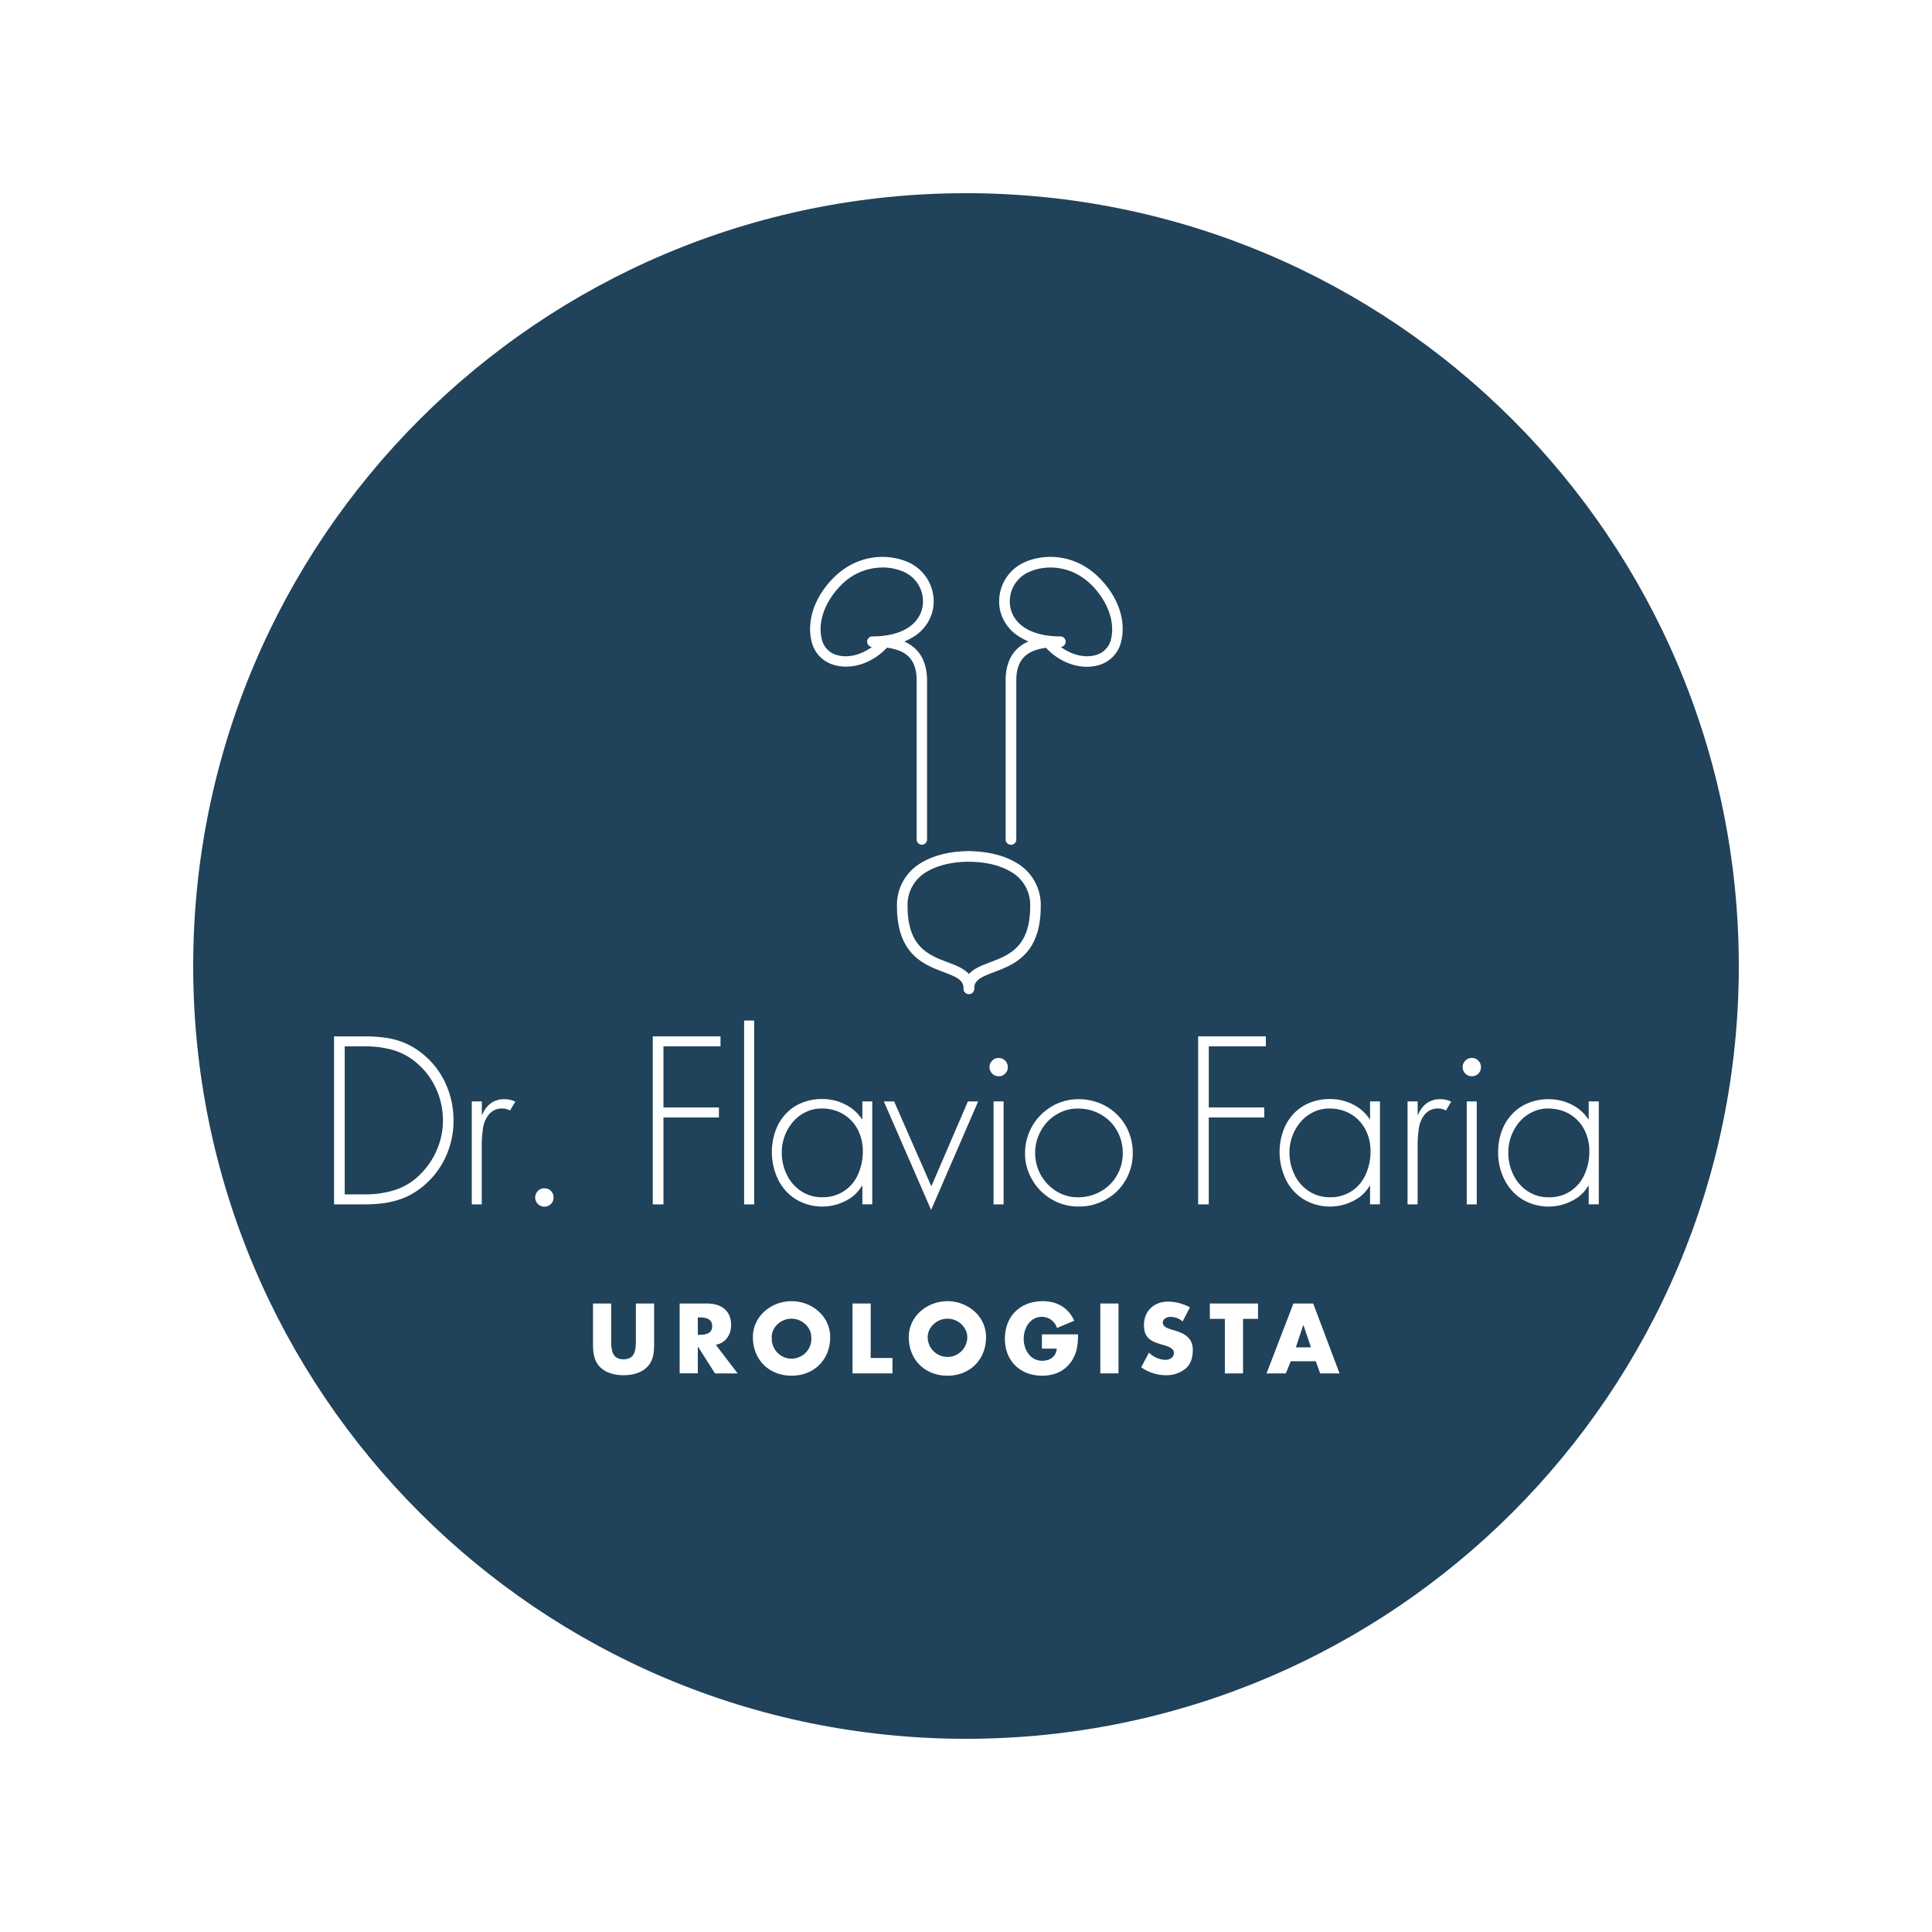 <?xml version="1.0" encoding="UTF-8"?>
<svg data-bbox="-81 -81 972 972" height="1080" viewBox="0 0 810 810" width="1080" xmlns="http://www.w3.org/2000/svg" data-type="color">
    <g>
        <defs>
            <clipPath id="6a7c2c5b-736f-46dd-b7c7-8b4dd2fcc60f">
                <path d="M81 81h648v648H81Zm0 0"/>
            </clipPath>
            <clipPath id="743d3be3-e3d7-4daf-9eba-aca5f5c1ba2f">
                <path d="M405 81C226.059 81 81 226.059 81 405s145.059 324 324 324 324-145.059 324-324S583.941 81 405 81"/>
            </clipPath>
            <clipPath id="a9ef2228-9cc0-442c-b618-245ef32b26f7">
                <path d="M140.05 434H191v71h-50.95Zm0 0"/>
            </clipPath>
            <clipPath id="b94d4c23-551a-4077-9763-f4427fa1d0db">
                <path d="M628 460h42.3v46H628Zm0 0"/>
            </clipPath>
            <clipPath id="68d28428-9f5c-4f71-add3-d24ed32802bb">
                <path d="M248 546h27v30.879h-27Zm0 0"/>
            </clipPath>
            <clipPath id="0f82d5b5-bbaa-4848-bba9-7788cc330f74">
                <path d="M315 545h34v31.879h-34Zm0 0"/>
            </clipPath>
            <clipPath id="0b6be7bf-63c1-4f12-b695-a2cdb2d5042c">
                <path d="M381 545h33v31.879h-33Zm0 0"/>
            </clipPath>
            <clipPath id="f96aaff6-2c42-4843-adc5-be0e731562d3">
                <path d="M421 545h31v31.879h-31Zm0 0"/>
            </clipPath>
            <clipPath id="9a0b1d53-7376-49ef-b673-c2afeddcad92">
                <path d="M478 545h23v31.879h-23Zm0 0"/>
            </clipPath>
            <clipPath id="dc63d78a-428a-4239-b968-e184658e7aa2">
                <path d="M339 233.379h53V355h-53Zm0 0"/>
            </clipPath>
            <clipPath id="8d8061af-e0ba-448a-9c30-2100d2c2b23b">
                <path d="M418 233.379h53V355h-53Zm0 0"/>
            </clipPath>
        </defs>
        <path fill="#ffffff" d="M891-81v972H-81V-81h972z" data-color="1"/>
        <path fill="#ffffff" d="M891-81v972H-81V-81h972z" data-color="1"/>
        <path fill="#ffffff" d="M891-81v972H-81V-81h972z" data-color="1"/>
        <g clip-path="url(#6a7c2c5b-736f-46dd-b7c7-8b4dd2fcc60f)">
            <g clip-path="url(#743d3be3-e3d7-4daf-9eba-aca5f5c1ba2f)">
                <path d="M81 81h648v648H81Zm0 0" fill="#20425a" data-color="2"/>
            </g>
        </g>
        <g clip-path="url(#a9ef2228-9cc0-442c-b618-245ef32b26f7)">
            <path d="M140.05 504.945v-70.441h12.708c3.32-.027 6.62.219 9.898.734 2.969.5 5.809 1.407 8.52 2.719a32.19 32.19 0 0 1 7.789 5.418 33.513 33.513 0 0 1 8.3 11.934 36.848 36.848 0 0 1 2.876 14.523c.02 4.875-.91 9.555-2.793 14.05a33.993 33.993 0 0 1-8.04 11.723 32.146 32.146 0 0 1-5.894 4.547 29.077 29.077 0 0 1-6.316 2.875 39.217 39.217 0 0 1-6.692 1.48 63.28 63.28 0 0 1-7.648.427Zm4.47-4.203h8.144c4.473.078 8.84-.55 13.106-1.887a26.406 26.406 0 0 0 10.53-6.62 31.78 31.78 0 0 0 6.93-10.313 30.66 30.66 0 0 0 2.47-12.11 31.771 31.771 0 0 0-2.645-12.867 30.249 30.249 0 0 0-7.555-10.582 26.942 26.942 0 0 0-10.188-5.976 42.017 42.017 0 0 0-12.593-1.692h-8.2Zm0 0" fill="#ffffff" data-color="1"/>
        </g>
        <path d="M202.008 461.762v5.59h.168c1.875-4.344 4.988-6.52 9.336-6.524 1.593.02 3.113.363 4.554 1.035l-2.23 3.739a6.05 6.05 0 0 0-2.988-.844 6.966 6.966 0 0 0-3.211.527 6.942 6.942 0 0 0-2.63 1.914 11.794 11.794 0 0 0-2.5 5.778 49.01 49.01 0 0 0-.53 7.75v24.207h-4.18v-43.172Zm0 0" fill="#ffffff" data-color="1"/>
        <path d="M228.238 498.21a3.749 3.749 0 0 1 1.48.263c.235.093.462.21.673.351a3.65 3.65 0 0 1 1.062 1.063 3.668 3.668 0 0 1 .559 1.398c.043.25.062.5.054.754.028 1.074-.343 1.988-1.109 2.742-.363.36-.777.637-1.25.832a3.83 3.83 0 0 1-1.477.293c-.507 0-1-.097-1.472-.293a3.849 3.849 0 0 1-1.25-.832 3.89 3.89 0 0 1-1.13-2.726c0-.512.102-1 .298-1.473.195-.473.472-.89.832-1.25.746-.773 1.656-1.148 2.73-1.121" fill="#ffffff" data-color="1"/>
        <path d="M302.078 438.695h-23.926v25.598h23.262v4.223h-23.262v36.43h-4.48v-70.442h28.406Zm0 0" fill="#ffffff" data-color="1"/>
        <path d="M311.977 427.863h4.222v77.082h-4.222Zm0 0" fill="#ffffff" data-color="1"/>
        <path d="M365.695 461.762v43.152h-4.148v-7.75h-.195a16.008 16.008 0 0 1-6.891 6.34 21.203 21.203 0 0 1-5.082 1.836 21.3 21.3 0 0 1-5.379.508 21.287 21.287 0 0 1-5.336-.856 21.253 21.253 0 0 1-4.953-2.164 19.932 19.932 0 0 1-4.324-3.625 20.163 20.163 0 0 1-3.157-4.676 26.282 26.282 0 0 1-1.785-4.902 26.14 26.14 0 0 1-.797-5.152 26.704 26.704 0 0 1 1.45-10.282 20.649 20.649 0 0 1 4.254-7.109 18.876 18.876 0 0 1 6.683-4.648 21.902 21.902 0 0 1 8.695-1.66c3.329-.02 6.489.71 9.473 2.19a17.741 17.741 0 0 1 7.149 6.227h.195v-7.43Zm-21.183 2.988a14.782 14.782 0 0 0-6.723 1.504 15.855 15.855 0 0 0-5.3 4.086 18.497 18.497 0 0 0-3.489 5.926 19.39 19.39 0 0 0-1.234 6.808 20.756 20.756 0 0 0 2.074 9.336 16.872 16.872 0 0 0 5.988 6.942 15.466 15.466 0 0 0 4.266 1.972c1.52.446 3.07.653 4.656.621 1.625.04 3.223-.164 4.785-.613a15.788 15.788 0 0 0 4.387-2.012c2.637-1.78 4.586-4.132 5.851-7.054a23.33 23.33 0 0 0 1.973-9.672 19.686 19.686 0 0 0-1.226-6.961 16.455 16.455 0 0 0-3.508-5.715 15.965 15.965 0 0 0-5.446-3.8 17.784 17.784 0 0 0-7.086-1.36" fill="#ffffff" data-color="1"/>
        <path d="m374.867 461.781 15.606 35.59 15.324-35.59h4.297l-19.715 45.489-19.828-45.489Zm0 0" fill="#ffffff" data-color="1"/>
        <path d="M418.684 443.55c.25-.003.503.02.75.071.25.047.488.117.722.215.235.094.457.21.668.351.211.141.403.301.582.477.18.18.34.375.477.586a4 4 0 0 1 .355.664 3.758 3.758 0 0 1 .281 1.477c.036 1.078-.34 1.992-1.117 2.738-.754.75-1.656 1.117-2.718 1.101a3.848 3.848 0 0 1-1.465-.296 3.735 3.735 0 0 1-1.242-.832 3.832 3.832 0 0 1-1.122-2.711 3.624 3.624 0 0 1 1.11-2.68 3.532 3.532 0 0 1 1.234-.871 3.52 3.52 0 0 1 1.485-.29m2.074 61.395h-4.203v-43.183h4.203Zm0 0" fill="#ffffff" data-color="1"/>
        <path d="M452.227 460.848c3.078-.02 6.046.55 8.902 1.71a21.911 21.911 0 0 1 12.055 11.934 22.514 22.514 0 0 1 1.73 8.871c.04 4.078-.96 7.883-2.996 11.414-2.004 3.457-4.75 6.157-8.238 8.102-3.54 2.004-7.344 2.988-11.414 2.957a21.713 21.713 0 0 1-11.34-3.008c-3.446-2.015-6.168-4.75-8.164-8.207-2.024-3.445-3.024-7.168-3-11.164a22.6 22.6 0 0 1 2.976-11.273 22.666 22.666 0 0 1 8.188-8.297c3.488-2.055 7.254-3.07 11.3-3.04m-.28 3.923c-3.29-.032-6.329.82-9.122 2.562a17.795 17.795 0 0 0-6.484 6.86 18.738 18.738 0 0 0-2.344 9.265 18.497 18.497 0 0 0 .598 4.719 18.744 18.744 0 0 0 1.761 4.414 18.805 18.805 0 0 0 2.82 3.828 18.537 18.537 0 0 0 3.692 2.996c2.781 1.719 5.809 2.566 9.078 2.543a18.79 18.79 0 0 0 9.493-2.437 17.671 17.671 0 0 0 6.816-6.704 18.07 18.07 0 0 0 2.46-9.34 18.422 18.422 0 0 0-2.46-9.523 17.637 17.637 0 0 0-6.774-6.723 18.744 18.744 0 0 0-9.535-2.44" fill="#ffffff" data-color="1"/>
        <path d="M530.71 438.695h-23.92v25.598h23.269v4.223h-23.27v36.43h-4.46v-70.442h28.386v4.191Zm0 0" fill="#ffffff" data-color="1"/>
        <path d="M578.55 461.762v43.152h-4.148v-7.75h-.187a15.89 15.89 0 0 1-2.969 3.688 15.885 15.885 0 0 1-3.918 2.652 21.264 21.264 0 0 1-5.082 1.836 21.313 21.313 0 0 1-5.383.508 21.316 21.316 0 0 1-5.336-.856 21.225 21.225 0 0 1-4.949-2.164 19.847 19.847 0 0 1-4.332-3.621 19.953 19.953 0 0 1-3.148-4.68 26.576 26.576 0 0 1-2.586-10.054 26.404 26.404 0 0 1 .222-5.211c.243-1.73.653-3.422 1.23-5.07a20.649 20.649 0 0 1 4.255-7.11 18.94 18.94 0 0 1 6.691-4.648 21.846 21.846 0 0 1 8.684-1.66 20.902 20.902 0 0 1 9.484 2.19 17.768 17.768 0 0 1 7.137 6.227h.187v-7.43Zm-21.195 2.988a14.733 14.733 0 0 0-6.71 1.504 15.899 15.899 0 0 0-5.313 4.086 18.767 18.767 0 0 0-3.477 5.926 19.214 19.214 0 0 0-1.234 6.808 20.756 20.756 0 0 0 2.074 9.336 16.767 16.767 0 0 0 5.989 6.942 15.506 15.506 0 0 0 4.261 1.976 15.54 15.54 0 0 0 4.66.617c1.625.04 3.223-.164 4.786-.613a15.953 15.953 0 0 0 4.386-2.012c2.633-1.785 4.582-4.136 5.852-7.054a23.265 23.265 0 0 0 1.969-9.672 19.595 19.595 0 0 0-1.223-6.961 16.735 16.735 0 0 0-3.496-5.715 15.806 15.806 0 0 0-5.469-3.8 17.771 17.771 0 0 0-7.086-1.36" fill="#ffffff" data-color="1"/>
        <path d="M594.363 461.762v5.59h.176c1.875-4.344 4.988-6.52 9.34-6.524 1.59.02 3.11.363 4.555 1.035l-2.243 3.739a5.966 5.966 0 0 0-2.976-.844 6.95 6.95 0 0 0-3.211.527 6.955 6.955 0 0 0-2.633 1.914 11.83 11.83 0 0 0-2.5 5.778 50.437 50.437 0 0 0-.527 7.75v24.207h-4.223v-43.172Zm0 0" fill="#ffffff" data-color="1"/>
        <path d="M617.066 443.55c1.067-.015 1.973.36 2.715 1.13.754.75 1.125 1.652 1.114 2.71.027 1.075-.344 1.989-1.114 2.739-.75.746-1.656 1.113-2.715 1.101-.511 0-1-.097-1.472-.293a3.76 3.76 0 0 1-1.246-.828 3.849 3.849 0 0 1-1.121-2.718 3.656 3.656 0 0 1 1.097-2.68c.356-.379.77-.672 1.246-.871.477-.203.977-.3 1.496-.29m2.075 61.395h-4.203v-43.183h4.203Zm0 0" fill="#ffffff" data-color="1"/>
        <g clip-path="url(#b94d4c23-551a-4077-9763-f4427fa1d0db)">
            <path d="M670.3 461.762v43.152h-4.234v-7.75h-.175a15.955 15.955 0 0 1-2.985 3.684 15.943 15.943 0 0 1-3.926 2.656 21.383 21.383 0 0 1-5.082 1.84c-1.773.398-3.566.57-5.378.508a21.317 21.317 0 0 1-10.29-3.024 19.847 19.847 0 0 1-4.332-3.621 19.88 19.88 0 0 1-3.16-4.68 24.908 24.908 0 0 1-2.625-11.507 25.466 25.466 0 0 1 1.496-8.829 20.739 20.739 0 0 1 4.293-7.035 18.99 18.99 0 0 1 6.692-4.648 21.834 21.834 0 0 1 8.695-1.66 20.8 20.8 0 0 1 9.473 2.187 17.833 17.833 0 0 1 7.16 6.227h.144v-7.5Zm-21.198 2.988a14.685 14.685 0 0 0-6.7 1.504 15.942 15.942 0 0 0-5.324 4.086 19.118 19.118 0 0 0-3.484 5.945 19.382 19.382 0 0 0-1.227 6.809 20.888 20.888 0 0 0 2.074 9.34 16.869 16.869 0 0 0 5.977 6.941 15.71 15.71 0 0 0 8.934 2.594 15.98 15.98 0 0 0 4.785-.617 15.89 15.89 0 0 0 4.386-2.008c2.63-1.79 4.575-4.14 5.84-7.059a23.2 23.2 0 0 0 1.985-9.668 19.433 19.433 0 0 0-1.227-6.965 16.675 16.675 0 0 0-3.496-5.714 15.885 15.885 0 0 0-5.469-3.797 17.624 17.624 0 0 0-7.086-1.36" fill="#ffffff" data-color="1"/>
        </g>
        <g clip-path="url(#68d28428-9f5c-4f71-add3-d24ed32802bb)">
            <path d="M274.25 546.5v16.477c0 3.757-.156 7.492-3.113 10.324-2.438 2.418-6.223 3.27-9.711 3.27-3.485 0-7.262-.852-9.7-3.27-2.925-2.832-3.113-6.567-3.113-10.324V546.5h7.617v15.422c0 3.805.27 7.976 5.188 7.976 4.918 0 5.187-4.148 5.187-7.976V546.5Zm0 0" fill="#ffffff" data-color="1"/>
        </g>
        <path d="M309.258 575.805h-9.496l-7.2-11.32v11.277h-7.613V546.5h11.41c5.782 0 10.168 2.762 10.168 9.02 0 4.035-2.261 7.53-6.41 8.3Zm-16.695-16.168h.738c2.488 0 5.281-.465 5.281-3.653 0-3.183-2.793-3.652-5.281-3.652h-.738Zm0 0" fill="#ffffff" data-color="1"/>
        <g clip-path="url(#0f82d5b5-bbaa-4848-bba9-7788cc330f74)">
            <path d="M348.059 560.602c0 9.484-6.793 16.168-16.196 16.168-9.398 0-16.207-6.684-16.207-16.168 0-8.852 7.774-15.075 16.207-15.075 8.438 0 16.196 6.223 16.196 15.075m-24.465 0a8.429 8.429 0 0 0 .41 3.39c.187.543.426 1.067.719 1.559a8.29 8.29 0 0 0 2.309 2.52 8.395 8.395 0 0 0 3.124 1.374 8.357 8.357 0 0 0 3.414 0 8.333 8.333 0 0 0 4.41-2.515c.391-.422.73-.883 1.024-1.38a8.412 8.412 0 0 0 .719-1.558 8.437 8.437 0 0 0 .382-1.672 8.428 8.428 0 0 0 .028-1.718c0-4.047-3.723-7.73-8.301-7.73-4.574 0-8.3 3.683-8.3 7.73" fill="#ffffff" data-color="1"/>
        </g>
        <path d="M365.043 569.348h9.129v6.457h-16.754V546.5h7.625Zm0 0" fill="#ffffff" data-color="1"/>
        <g clip-path="url(#0b6be7bf-63c1-4f12-b695-a2cdb2d5042c)">
            <path d="M413.402 560.602c0 9.484-6.797 16.168-16.187 16.168-9.387 0-16.203-6.684-16.203-16.168 0-8.852 7.77-15.075 16.203-15.075 8.437 0 16.187 6.223 16.187 15.075m-24.464 0a8.301 8.301 0 0 0 .632 3.175 8.294 8.294 0 0 0 1.797 2.696c.387.382.805.73 1.258 1.03.453.306.934.56 1.438.767a8.03 8.03 0 0 0 1.554.472c.535.11 1.074.16 1.621.16.543 0 1.082-.05 1.617-.16a8.059 8.059 0 0 0 1.56-.472 8.02 8.02 0 0 0 1.433-.766c.453-.3.875-.649 1.257-1.031a8.332 8.332 0 0 0 2.273-4.25 8.328 8.328 0 0 0 .161-1.621c0-4.047-3.738-7.73-8.3-7.73-4.567 0-8.301 3.683-8.301 7.73" fill="#ffffff" data-color="1"/>
        </g>
        <g clip-path="url(#f96aaff6-2c42-4843-adc5-be0e731562d3)">
            <path d="M451.996 559.441c-.082 4.274-.394 7.926-2.988 11.579-2.883 4.003-7.188 5.75-12.086 5.75-9.223 0-15.613-6.227-15.613-15.461 0-9.528 6.441-15.782 15.882-15.782 6.02 0 10.676 2.727 13.207 8.196l-7.261 3.039a6.531 6.531 0 0 0-.926-1.88 6.672 6.672 0 0 0-1.469-1.495 6.494 6.494 0 0 0-1.863-.961 6.544 6.544 0 0 0-2.07-.332c-5.024 0-7.618 4.785-7.618 9.246 0 4.46 2.73 9.172 7.73 9.172 3.302 0 5.833-1.711 6.134-5.086h-6.227v-5.985Zm0 0" fill="#ffffff" data-color="1"/>
        </g>
        <path d="M461.313 546.5h7.628v29.293h-7.628Zm0 0" fill="#ffffff" data-color="1"/>
        <g clip-path="url(#9a0b1d53-7376-49ef-b673-c2afeddcad92)">
            <path d="M495.82 554.035c-1.453-1.25-3.136-1.898-5.05-1.941-1.403 0-3.27.82-3.27 2.449s2.074 2.367 3.371 2.8l1.953.583c4.086 1.203 7.262 3.258 7.262 8 0 2.914-.684 5.902-3.031 7.886a12.627 12.627 0 0 1-3.907 2.11 12.61 12.61 0 0 1-4.39.648 17.927 17.927 0 0 1-5.41-.879 18.001 18.001 0 0 1-4.895-2.46l3.258-6.133a10.41 10.41 0 0 0 3.105 2.129c1.168.523 2.387.824 3.66.902 1.786 0 3.692-.895 3.692-2.957 0-2.067-2.988-2.875-4.625-3.344-4.773-1.36-7.926-2.601-7.926-8.3 0-5.934 4.242-9.825 10.106-9.825 3.246.059 6.3.86 9.16 2.406Zm0 0" fill="#ffffff" data-color="1"/>
        </g>
        <path d="M521.148 575.805h-7.617v-22.86h-6.297V546.5h20.2v6.445h-6.286Zm0 0" fill="#ffffff" data-color="1"/>
        <path d="m541.16 570.707-2.074 5.098h-8.082L542.27 546.5h8.3l11.04 29.305h-8.126l-1.836-5.098Zm5.313-15.156h-.075l-3.109 9.336h6.336Zm0 0" fill="#ffffff" data-color="1"/>
        <g clip-path="url(#dc63d78a-428a-4239-b968-e184658e7aa2)">
            <path d="M386.52 354.152c-.293 0-.575-.058-.844-.168a2.191 2.191 0 0 1-.719-.48 2.191 2.191 0 0 1-.48-.719c-.11-.27-.168-.55-.168-.844v-66.574c0-8.394-3.692-12.648-12.45-13.828-5.921 6.36-14.39 9.254-21.578 7.395a13.308 13.308 0 0 1-6.39-3.508 13.321 13.321 0 0 1-3.602-6.336c-2.191-8.871 1.254-18.906 9.18-26.844 10.336-10.305 23.136-10.035 30.972-6.684a18.32 18.32 0 0 1 2.707 1.422 17.758 17.758 0 0 1 2.43 1.864 17.916 17.916 0 0 1 4.953 7.62c.324.97.563 1.962.715 2.973a17.38 17.38 0 0 1 .2 3.055 17.72 17.72 0 0 1-.321 3.043 17.425 17.425 0 0 1-2.7 6.29 17.488 17.488 0 0 1-4.894 4.792 23.94 23.94 0 0 1-4.398 2.332c.719.317 1.41.684 2.074 1.102 4.95 3.02 7.461 8.187 7.461 15.355v66.531c0 .293-.059.579-.168.848a2.143 2.143 0 0 1-.484.719 2.16 2.16 0 0 1-.72.476 2.188 2.188 0 0 1-.847.168m-16.539-116.21c-1.625.007-3.23.18-4.82.511a24.025 24.025 0 0 0-4.617 1.461 24.145 24.145 0 0 0-4.239 2.352 24.152 24.152 0 0 0-3.683 3.144c-5.27 5.27-10.145 13.988-8 22.64a9.06 9.06 0 0 0 .894 2.329 8.8 8.8 0 0 0 1.504 1.984 8.677 8.677 0 0 0 1.996 1.492 8.854 8.854 0 0 0 2.332.88c4.48 1.16 9.875-.231 14.286-3.508a2.195 2.195 0 0 1-1.488-.762 2.22 2.22 0 0 1-.532-1.586c.02-.29.094-.563.219-.824a2.214 2.214 0 0 1 2.09-1.238c11.515 0 19.32-4.555 20.867-12.153a13.582 13.582 0 0 0 .094-4.582 13.345 13.345 0 0 0-.54-2.238 13.292 13.292 0 0 0-2.164-4.043 13.25 13.25 0 0 0-3.395-3.082 13.315 13.315 0 0 0-2.038-1.067 22.094 22.094 0 0 0-8.715-1.734" fill="#ffffff" data-color="1"/>
        </g>
        <g clip-path="url(#8d8061af-e0ba-448a-9c30-2100d2c2b23b)">
            <path d="M423.828 354.16c-.293 0-.578-.055-.848-.168a2.207 2.207 0 0 1-1.203-1.203 2.173 2.173 0 0 1-.168-.848v-66.574c0-7.168 2.512-12.336 7.457-15.355a17.395 17.395 0 0 1 2.13-1.098 24.826 24.826 0 0 1-4.4-2.336 17.356 17.356 0 0 1-4.894-4.785 17.378 17.378 0 0 1-2.691-6.297 18.075 18.075 0 0 1-.11-6.086 17.972 17.972 0 0 1 3.598-8.332 17.648 17.648 0 0 1 2.078-2.242 17.794 17.794 0 0 1 2.426-1.856c.86-.546 1.762-1.02 2.707-1.417 7.832-3.36 20.633-3.63 30.938 6.671 7.945 7.938 11.41 17.985 9.18 26.844a13.178 13.178 0 0 1-1.329 3.43 13.218 13.218 0 0 1-2.215 2.937 13.425 13.425 0 0 1-2.933 2.22 13.383 13.383 0 0 1-3.43 1.331c-7.191 1.86-15.656-1.035-21.582-7.394-8.766 1.18-12.45 5.433-12.45 13.828v66.53a2.171 2.171 0 0 1-.645 1.57 2.216 2.216 0 0 1-1.565.654m20.887-82.957c4.41 3.277 9.804 4.668 14.277 3.507a8.854 8.854 0 0 0 2.332-.879 8.906 8.906 0 0 0 4.41-5.805c2.074-8.644-2.738-17.366-8.008-22.652-8.738-8.734-19.507-8.546-26.074-5.726a13.536 13.536 0 0 0-3.883 2.45 13.307 13.307 0 0 0-1.57 1.679 13.502 13.502 0 0 0-2.648 10.867c1.554 7.605 9.336 12.148 20.875 12.148a2.214 2.214 0 0 1 1.574.559 2.227 2.227 0 0 1 .625 2.348 2.22 2.22 0 0 1-1.91 1.504" fill="#ffffff" data-color="1"/>
        </g>
        <path d="M406.203 416.762c-.297 0-.578-.059-.851-.172a2.191 2.191 0 0 1-.72-.48 2.182 2.182 0 0 1-.652-1.57c0-3.665-2.843-4.9-8.3-6.974-8.297-3.113-19.618-7.418-19.618-27.59a20.325 20.325 0 0 1 2.614-10.593 20.375 20.375 0 0 1 3.32-4.39 20.575 20.575 0 0 1 4.379-3.34c5.188-3.114 12.21-4.805 19.836-4.805a2.213 2.213 0 0 1 1.914 1.402c.105.262.156.531.156.813 0 .28-.05.554-.156.816-.102.262-.25.496-.441.7a2.213 2.213 0 0 1-1.473.703c-6.824 0-13.063 1.48-17.555 4.148a15.786 15.786 0 0 0-3.484 2.632 15.707 15.707 0 0 0-2.64 3.481 15.712 15.712 0 0 0-1.598 4.066 15.815 15.815 0 0 0-.43 4.348c0 17.098 8.898 20.473 16.754 23.45 5.488 2.073 11.164 4.21 11.164 11.113 0 .293-.055.574-.168.847a2.232 2.232 0 0 1-1.195 1.2c-.27.113-.555.171-.848.171" fill="#ffffff" data-color="1"/>
        <path d="M406.203 416.762c-.297 0-.578-.059-.851-.172a2.191 2.191 0 0 1-.72-.48 2.182 2.182 0 0 1-.652-1.57c0-6.9 5.676-9.04 11.165-11.114 7.855-2.977 16.765-6.348 16.765-23.45a15.818 15.818 0 0 0-.433-4.347 15.936 15.936 0 0 0-4.242-7.547 15.93 15.93 0 0 0-3.489-2.633c-4.48-2.695-10.726-4.148-17.543-4.148a2.2 2.2 0 0 1-.898-.125 2.233 2.233 0 0 1-1.293-1.207 2.22 2.22 0 0 1 2.191-3.098c7.613 0 14.66 1.711 19.824 4.8a20.575 20.575 0 0 1 4.38 3.345 19.966 19.966 0 0 1 1.808 2.082 20.377 20.377 0 0 1 1.515 2.304c.45.805.848 1.637 1.188 2.493.34.855.617 1.734.84 2.628a20.47 20.47 0 0 1 .582 5.473c0 20.172-11.348 24.457-19.63 27.59-5.456 2.078-8.3 3.312-8.3 6.973 0 .296-.055.578-.168.847a2.14 2.14 0 0 1-.476.719 2.23 2.23 0 0 1-1.563.656" fill="#ffffff" data-color="1"/>
    </g>
</svg>
